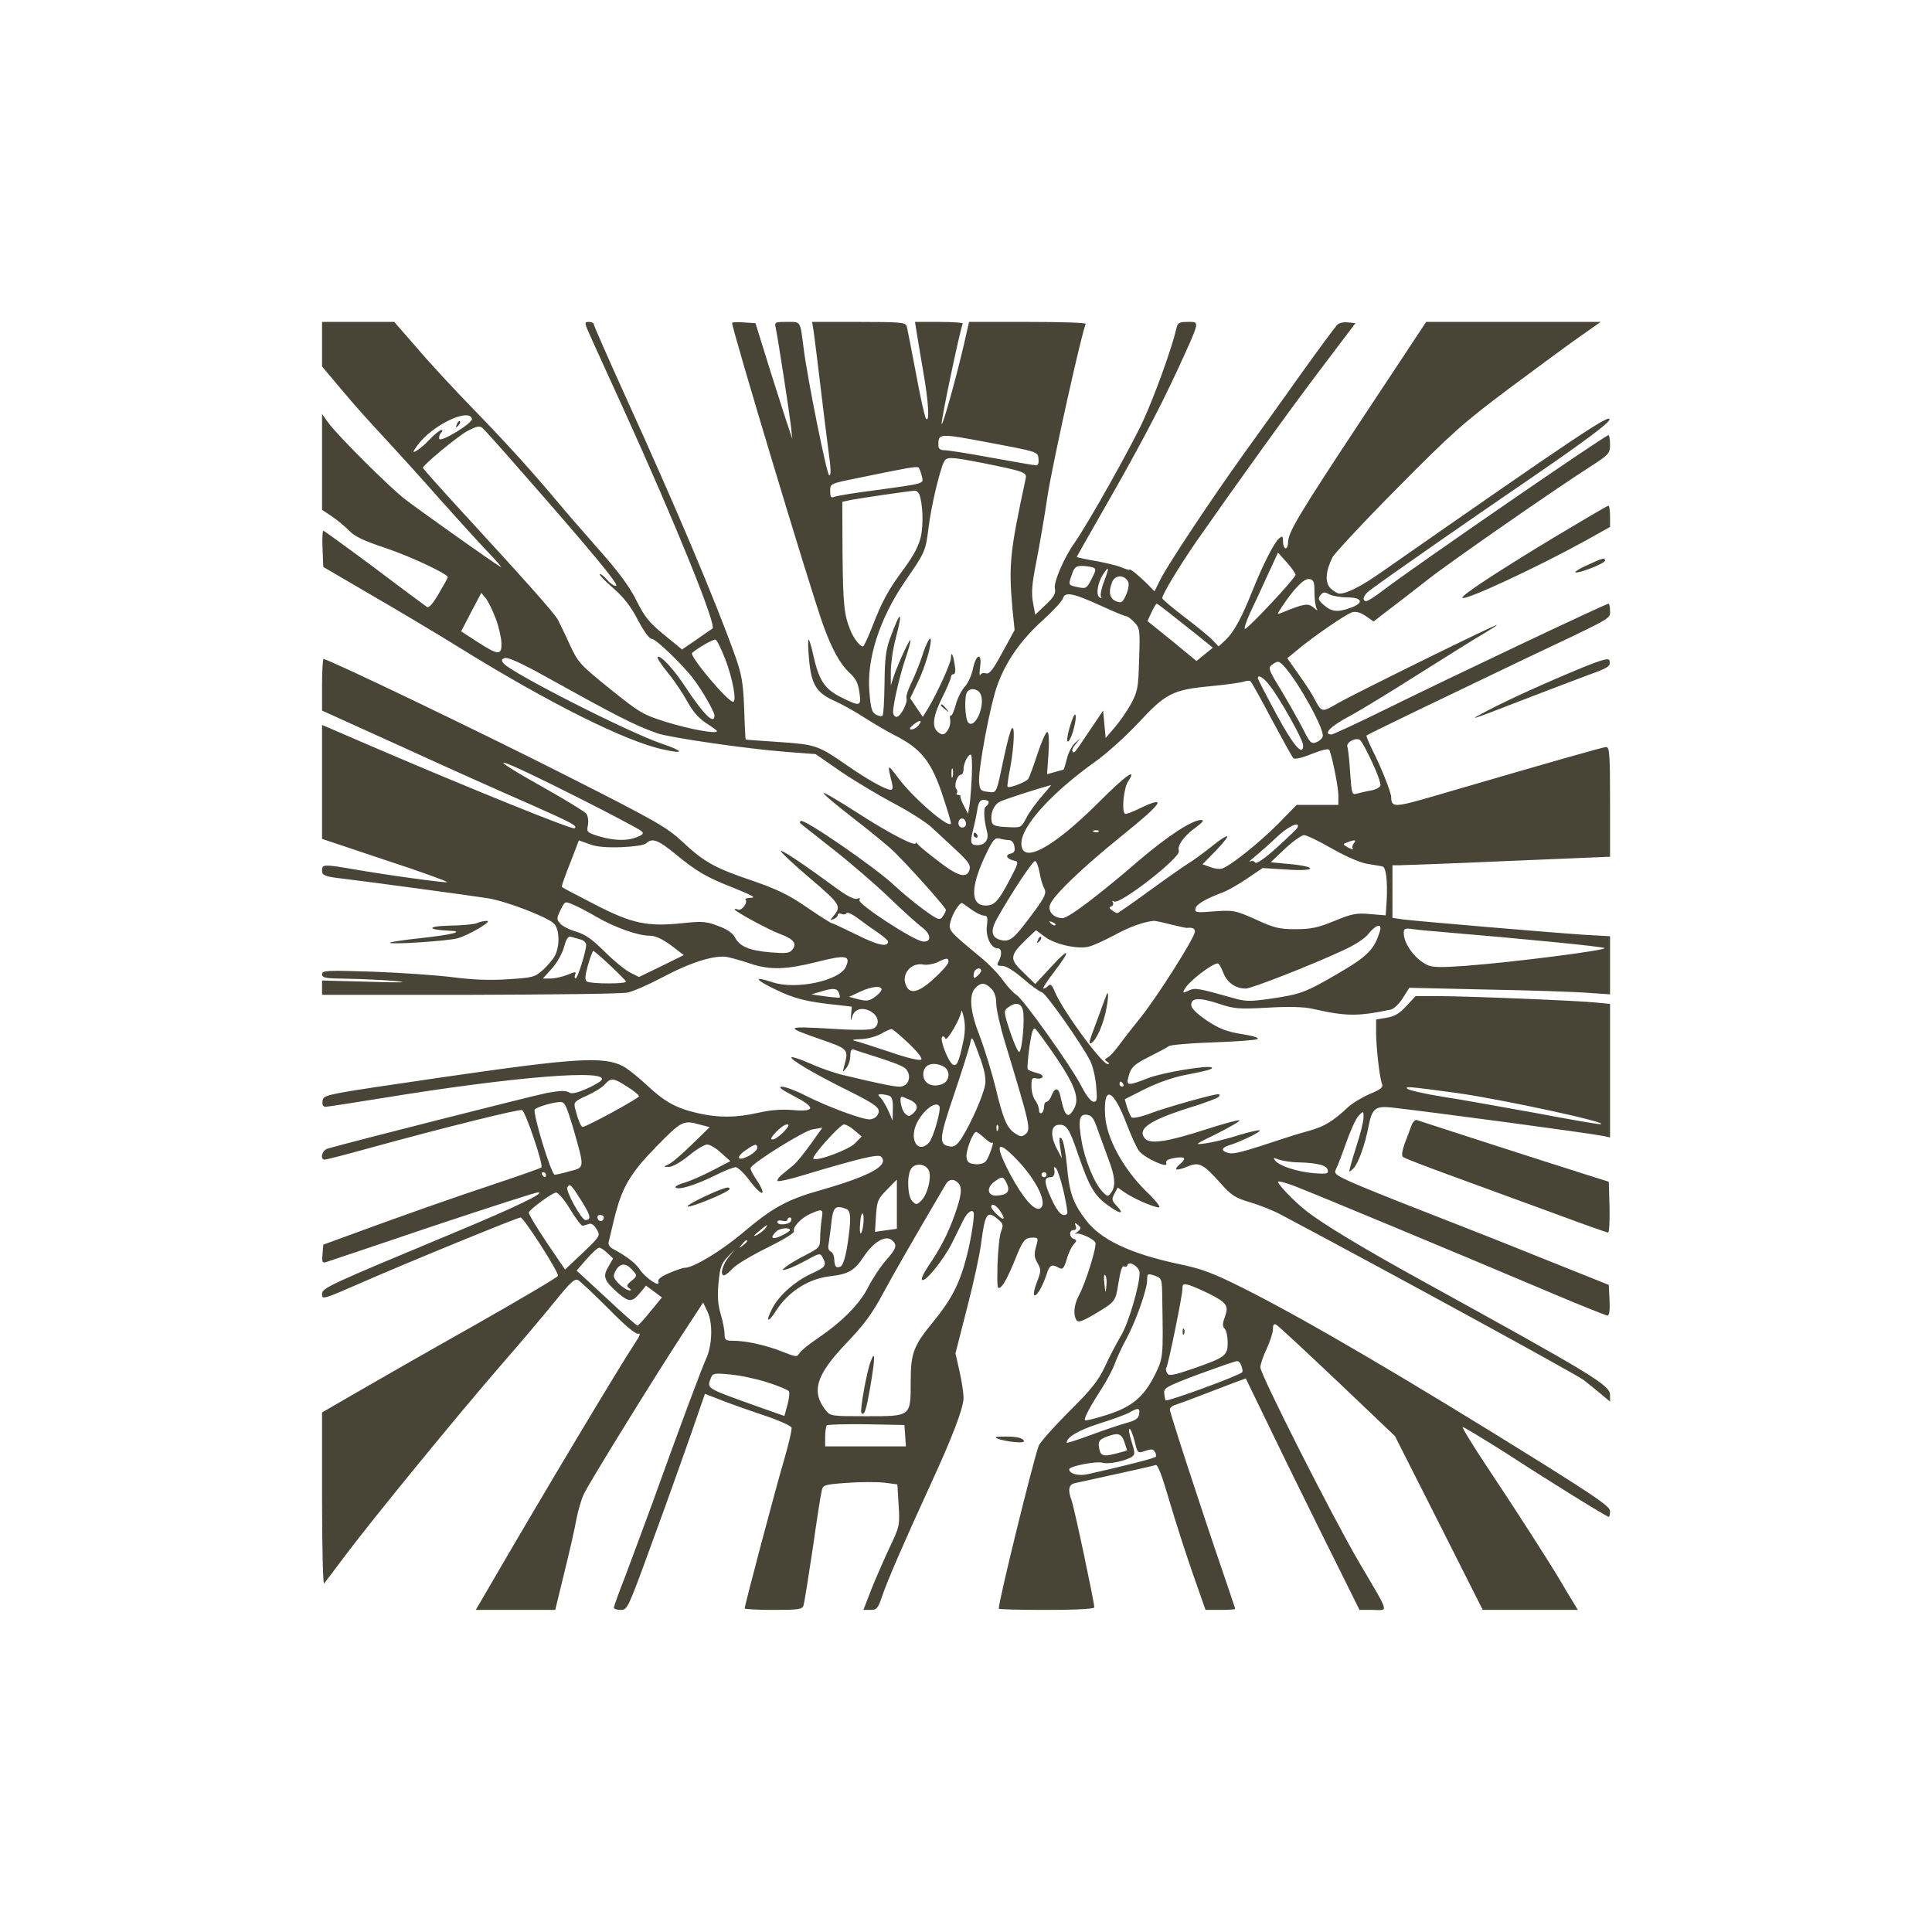 <?xml version="1.0" encoding="UTF-8" standalone="no"?>
<svg xmlns:inkscape="http://www.inkscape.org/namespaces/inkscape" xmlns:sodipodi="http://sodipodi.sourceforge.net/DTD/sodipodi-0.dtd" xmlns="http://www.w3.org/2000/svg" xmlns:svg="http://www.w3.org/2000/svg" version="1.0" width="767.999pt" height="767.999pt" viewBox="0 0 767.999 767.999" preserveAspectRatio="xMidYMid meet" id="svg16">
  <defs id="defs16"></defs>
  <g transform="matrix(0.1,0,0,-0.1,128.017,639.966)" fill="#484537" stroke="none" id="g16">
    <path d="m 0,5032 v -89 l 79,-94 c 43,-52 121,-139 173,-194 51,-55 147,-161 212,-235 66,-74 151,-168 190,-209 39,-40 64,-70 56,-65 -24,13 -320,223 -380,269 -62,48 -267,252 -305,304 l -25,35 v -191 -190 l 39,-26 c 21,-14 52,-40 68,-56 21,-23 58,-41 146,-70 101,-34 247,-103 247,-116 0,-2 -16,-31 -36,-65 -23,-40 -39,-58 -47,-53 -7,5 -101,74 -209,156 -109,81 -200,147 -203,147 -3,0 -5,-32 -3,-72 l 3,-72 195,-114 c 107,-62 263,-155 345,-206 353,-219 664,-375 813,-406 85,-19 80,-6 -9,24 -130,44 -595,280 -628,319 -9,12 -8,16 5,21 10,4 56,-16 123,-52 328,-182 388,-213 483,-247 46,-17 356,-62 511,-74 l 119,-9 101,-70 c 56,-38 152,-95 212,-127 61,-32 128,-75 150,-96 22,-20 66,-61 97,-90 47,-44 57,-58 52,-76 -10,-37 -46,-28 -125,34 -41,31 -77,61 -81,67 -4,6 -8,8 -8,4 0,-16 -112,43 -234,122 -70,45 -129,80 -132,77 -3,-3 52,-49 122,-103 71,-55 144,-115 163,-135 72,-72 201,-218 201,-226 0,-5 -6,-17 -13,-27 -12,-16 -18,-14 -77,29 -36,26 -87,69 -115,95 -75,71 -361,268 -372,256 -4,-3 -4,-8 -2,-9 2,-2 60,-48 129,-102 69,-54 170,-141 225,-194 55,-53 113,-105 128,-116 38,-27 42,-61 6,-58 -35,2 -262,150 -253,165 5,7 2,9 -9,5 -10,-4 -38,10 -74,36 -134,98 -224,159 -229,154 -3,-3 48,-51 114,-107 124,-106 128,-112 94,-153 -14,-16 -14,-17 1,-11 9,3 17,11 17,16 0,6 7,8 15,5 8,-4 17,-2 20,3 3,5 25,-5 48,-23 24,-18 59,-43 80,-57 20,-14 37,-29 37,-33 0,-24 -41,-15 -125,27 -51,25 -95,46 -99,46 -3,0 -48,28 -99,63 -72,50 -119,72 -217,106 -151,51 -191,74 -278,155 -61,57 -104,82 -462,263 -337,171 -945,463 -964,463 -3,0 -6,-46 -6,-102 v -103 l 318,-144 c 174,-80 398,-180 497,-223 183,-81 203,-92 188,-101 -9,-6 -421,161 -780,315 L 0,3518 v -227 -226 l 251,-84 c 138,-45 248,-85 246,-88 -5,-4 -239,28 -382,53 -106,18 -115,18 -115,-6 0,-21 11,-25 90,-34 91,-11 507,-67 569,-77 74,-12 236,-74 263,-101 22,-22 24,-87 4,-127 -8,-15 -30,-41 -49,-58 -32,-28 -41,-30 -138,-36 -71,-5 -141,-2 -219,8 -63,8 -206,18 -317,22 -185,6 -203,5 -203,-10 0,-15 14,-17 103,-18 56,-1 140,-5 187,-9 60,-6 29,-7 -102,-3 l -188,5 v -29 -28 h 588 c 323,1 605,4 626,9 22,4 85,32 140,61 112,60 209,90 259,80 18,-4 58,-15 90,-26 77,-26 142,-24 265,7 114,29 135,26 114,-20 -25,-55 -199,-92 -291,-61 -78,26 -72,11 12,-29 74,-36 125,-49 243,-61 l 60,-7 -3,-31 c -2,-28 -2,-29 5,-7 10,31 44,38 78,16 28,-19 31,-51 6,-65 -12,-6 -71,-7 -163,-1 -191,11 -193,9 -44,-43 108,-37 109,-39 90,-107 -6,-24 -6,-24 9,-6 9,11 16,33 16,49 0,19 4,28 13,25 6,-3 44,-15 82,-27 111,-36 126,-43 135,-65 11,-29 -6,-56 -35,-56 -23,0 -94,15 -223,46 -34,8 -92,28 -129,45 -36,16 -71,28 -76,26 -14,-4 84,-63 213,-127 127,-63 143,-76 129,-101 -5,-11 -20,-19 -33,-19 -31,0 -166,50 -253,94 -39,20 -82,36 -95,36 -16,-1 -3,-11 45,-36 90,-46 90,-65 -1,-57 -46,4 -91,0 -139,-11 -89,-20 -159,-20 -241,-1 -86,20 -131,45 -204,114 -35,32 -76,65 -93,73 -77,39 -188,32 -705,-43 C -3,2047 6,2049 2,2022 c -2,-14 2,-22 12,-22 8,0 110,16 228,35 520,85 906,116 868,70 -6,-7 -34,-23 -62,-35 -38,-16 -56,-20 -68,-12 -12,7 -38,6 -86,-3 -56,-11 -789,-197 -871,-221 -23,-6 -33,-44 -12,-44 6,0 84,20 174,45 309,85 597,156 610,152 14,-6 86,-219 77,-228 -4,-4 -97,-36 -207,-73 C 555,1650 362,1582 235,1536 L 5,1452 2,1415 c -3,-33 -1,-37 15,-32 10,3 200,67 422,142 222,74 411,135 420,135 31,-1 -93,-60 -323,-156 C 20,1289 0,1280 0,1255 c 0,-22 6,-20 148,42 184,81 629,263 641,263 13,0 153,-219 149,-232 -2,-6 -148,-92 -324,-192 C 438,1037 228,917 147,870 L 0,785 V 440 C 0,251 4,100 8,105 c 5,6 44,57 87,115 115,152 430,537 605,740 84,96 186,217 227,268 61,75 77,90 91,83 9,-5 64,-57 121,-114 70,-71 109,-103 119,-99 10,3 4,-11 -15,-39 C 1190,980 871,448 659,82 L 611,0 h 158 158 l 36,148 c 20,81 42,176 48,212 7,36 20,82 31,103 25,51 291,481 392,635 l 81,124 18,-38 c 21,-46 18,-132 -6,-185 -17,-36 -109,-283 -213,-572 -36,-98 -85,-230 -109,-294 -25,-63 -45,-119 -45,-124 0,-5 12,-9 28,-9 26,0 29,7 124,268 54,147 123,340 154,429 l 56,162 67,-26 c 36,-14 112,-41 169,-60 57,-19 106,-41 108,-48 3,-6 -11,-66 -30,-131 C 1803,483 1680,18 1680,6 c 0,-3 51,-6 114,-6 100,0 115,2 120,18 3,9 19,109 36,222 16,113 32,217 36,232 5,25 8,26 99,33 52,4 119,4 149,1 l 53,-7 5,-82 c 5,-80 4,-85 -35,-167 -22,-47 -55,-122 -73,-167 L 2152,0 h 28 c 25,0 30,6 46,53 19,58 88,217 189,437 91,197 135,313 135,353 0,19 -7,67 -16,106 l -16,71 46,180 c 26,100 51,215 56,258 16,121 24,132 69,93 19,-16 20,-22 10,-47 -6,-16 -12,-75 -14,-132 -2,-97 -1,-101 16,-86 10,9 32,52 50,97 35,88 42,97 76,97 20,0 21,-3 11,-37 -8,-29 -7,-42 6,-64 15,-26 15,-31 -3,-78 -20,-52 -12,-69 13,-28 7,12 19,39 26,60 12,39 20,43 49,27 15,-8 20,-3 31,33 6,23 19,50 27,59 14,15 14,18 1,23 -19,7 -19,35 0,35 9,0 12,6 8,16 -5,14 -4,15 9,4 14,-11 13,-14 -2,-27 -10,-8 -13,-12 -6,-8 13,6 67,-18 77,-34 8,-12 -39,-163 -65,-210 -20,-38 -24,-77 -10,-99 7,-11 24,-5 79,28 74,44 77,48 87,115 10,60 16,76 25,70 5,-3 10,0 12,6 6,19 48,-8 48,-31 0,-50 -44,-200 -74,-250 -18,-30 -47,-86 -64,-123 -26,-55 -52,-89 -142,-178 C 2909,728 2855,667 2849,653 2827,594 2690,37 2690,5 c 0,-3 86,-5 190,-5 115,0 190,4 190,10 0,19 -81,403 -91,427 -15,40 -11,62 14,67 115,25 311,68 321,72 8,3 26,-45 53,-138 23,-79 65,-209 93,-290 L 3512,0 h 59 c 32,0 59,2 59,4 0,2 -23,70 -51,152 -82,239 -209,628 -209,641 0,6 10,15 22,18 13,4 64,23 113,42 50,19 107,41 128,49 l 39,14 164,-338 c 91,-185 193,-392 227,-459 L 4124,0 h 53 c 63,0 70,-23 -55,190 -105,179 -392,746 -392,774 0,12 11,45 25,74 14,30 25,65 25,78 0,19 4,23 14,17 8,-4 117,-106 243,-225 L 4265,691 4440,345 4614,0 h 189 189 l -20,33 c -11,17 -33,55 -49,82 -42,71 -172,274 -292,454 -56,84 -100,156 -97,158 2,2 80,-45 173,-104 180,-117 400,-253 408,-253 3,0 5,10 5,23 -1,18 -50,52 -273,192 -539,336 -943,573 -1187,695 -120,60 -163,76 -255,95 -191,41 -309,96 -368,174 -52,68 -67,111 -76,218 -5,52 -14,99 -21,106 -10,10 -11,3 -6,-33 l 7,-45 -21,40 c -25,49 -23,89 5,93 34,4 45,-12 81,-119 43,-125 64,-162 117,-200 49,-36 69,-38 37,-4 -21,22 -22,28 -10,50 l 13,24 27,-19 c 34,-24 116,-60 137,-60 9,0 -15,30 -54,67 -89,89 -154,207 -160,297 -8,125 32,109 86,-34 18,-47 40,-95 49,-106 22,-28 117,-71 108,-49 -4,10 5,16 30,21 45,8 53,0 23,-25 -28,-24 -12,-27 35,-7 42,17 60,8 126,-66 45,-51 60,-60 120,-78 38,-11 93,-33 122,-49 402,-213 1180,-638 1203,-657 17,-13 47,-38 68,-55 l 37,-31 v 26 c 0,39 -60,76 -750,456 -234,129 -395,226 -460,278 -47,37 -109,102 -110,114 0,4 28,-3 63,-16 66,-25 636,-262 1009,-420 125,-53 232,-96 238,-96 7,0 10,21 8,61 l -3,61 -260,104 c -143,58 -359,143 -480,190 -121,47 -250,99 -287,116 -59,27 -66,33 -58,49 6,10 24,58 41,106 17,48 39,97 50,108 19,19 19,19 19,-8 0,-15 -13,-68 -30,-119 -16,-51 -28,-93 -26,-95 1,-2 9,5 18,14 19,23 44,93 58,165 14,72 27,82 93,75 175,-20 779,-101 840,-113 l 27,-6 v 265 266 l -52,5 c -71,8 -522,26 -633,26 h -88 l -37,-40 c -27,-29 -47,-41 -78,-46 l -42,-7 v -56 c 1,-62 14,-177 24,-202 5,-11 -7,-21 -49,-38 -30,-13 -70,-37 -87,-53 -60,-56 -93,-76 -153,-93 -33,-9 -73,-21 -90,-27 -175,-58 -209,-67 -231,-62 -30,8 -31,20 -1,30 46,14 130,54 124,60 -3,3 -40,-6 -84,-19 -43,-14 -100,-28 -128,-32 -50,-7 -50,-7 44,39 51,26 91,49 88,52 -3,3 -63,-13 -134,-36 -151,-49 -222,-60 -242,-36 -32,38 18,72 176,122 62,19 115,39 118,44 4,6 3,10 -2,10 -22,0 -206,-52 -267,-75 -39,-15 -73,-22 -78,-17 -4,4 -12,23 -18,40 l -9,32 81,41 c 48,24 111,46 157,55 88,17 114,24 108,30 -11,11 -198,-20 -253,-42 -79,-31 -88,-31 -79,3 10,40 21,51 89,85 34,17 66,34 72,39 6,5 85,12 175,15 90,3 170,9 177,13 9,5 -17,13 -62,20 -61,10 -89,21 -139,54 -41,28 -62,49 -62,62 0,29 34,30 112,4 60,-20 78,-21 192,-15 83,5 144,3 176,-4 135,-31 182,-31 312,-4 13,2 35,23 49,46 l 26,41 310,-7 c 171,-3 350,-9 399,-13 l 89,-6 v 115 116 l -107,6 c -134,9 -664,54 -718,61 l -40,6 v 104 105 h 25 c 14,0 208,7 433,17 l 407,17 v 218 c 0,186 -2,218 -15,218 -13,0 -205,-55 -685,-195 -158,-46 -169,-46 -170,-4 0,19 -42,124 -77,192 -13,27 -23,51 -21,53 5,5 371,181 618,299 368,174 350,164 350,196 0,16 -3,29 -6,29 -10,0 -633,-295 -874,-414 -118,-58 -221,-106 -227,-106 -36,0 -4,33 70,72 45,24 174,103 287,175 113,71 226,142 253,157 26,16 47,29 47,31 0,6 -560,-270 -629,-309 -69,-40 -66,-40 -98,19 -8,17 -36,59 -61,94 l -45,64 34,28 c 67,57 203,150 225,155 15,4 34,-2 54,-16 l 30,-21 62,48 c 35,26 104,80 154,119 93,73 507,360 646,449 74,48 78,52 78,88 0,20 -3,37 -6,37 -13,0 -770,-521 -896,-617 -31,-24 -61,-43 -67,-43 -19,0 -11,25 14,43 107,78 390,275 645,449 210,144 306,216 308,230 4,25 -144,-75 -910,-609 -77,-54 -134,-83 -163,-83 -8,0 -24,9 -36,21 -23,23 -20,68 8,124 9,16 124,140 257,274 220,222 260,258 451,401 116,86 243,180 284,208 l 74,52 h -347 -347 l -256,-387 c -257,-389 -292,-449 -293,-490 0,-13 -4,-23 -10,-23 -5,0 -10,12 -10,26 0,23 -2,25 -16,13 -19,-16 -64,-104 -104,-204 -44,-110 -74,-166 -107,-198 l -29,-27 -24,25 c -13,14 -63,55 -112,92 -48,37 -88,70 -88,75 0,15 66,124 134,223 164,235 364,513 494,685 l 140,185 -30,3 c -17,2 -36,-2 -43,-10 -7,-7 -73,-96 -146,-198 -72,-102 -176,-246 -229,-320 -128,-179 -294,-429 -326,-491 l -25,-50 -27,28 c -32,32 -72,65 -72,58 0,-2 -15,2 -32,9 -18,8 -66,19 -105,26 -40,7 -73,14 -73,16 0,1 44,78 97,171 143,249 229,411 304,573 91,199 89,190 41,190 -35,0 -41,-3 -46,-27 -20,-83 -85,-263 -132,-366 -47,-102 -220,-411 -274,-487 -41,-58 -82,-154 -77,-179 4,-21 -3,-34 -36,-65 l -42,-40 -9,49 c -7,38 -4,74 13,160 12,60 33,182 46,270 22,136 137,654 151,677 3,5 -100,8 -230,8 h -234 l -21,-92 c -31,-133 -83,-319 -88,-314 -5,4 75,385 84,399 2,4 -39,7 -93,7 h -97 l 6,-37 c 3,-21 15,-91 26,-156 22,-125 27,-208 12,-192 -5,6 -23,87 -40,180 -18,94 -34,178 -37,188 -5,15 -23,17 -191,17 h -185 l 6,-37 c 3,-21 15,-114 26,-208 11,-93 26,-214 33,-267 10,-70 11,-98 3,-98 -9,0 -87,386 -102,508 -14,108 -10,102 -65,102 -50,0 -51,0 -45,-27 10,-48 54,-336 60,-388 l 5,-50 -13,40 c -8,22 -41,126 -74,230 l -59,190 -47,3 c -25,2 -46,1 -46,-2 0,-26 310,-1056 362,-1201 34,-94 67,-155 104,-189 26,-24 35,-42 40,-78 8,-58 4,-58 -75,-19 -65,33 -87,68 -110,174 -7,32 -15,56 -17,54 -3,-3 -2,-39 2,-80 9,-98 29,-131 98,-162 29,-13 84,-43 122,-68 38,-24 92,-56 120,-70 107,-54 148,-106 194,-249 17,-51 30,-96 30,-100 0,-30 -147,96 -208,177 -46,61 -46,61 -26,-20 4,-16 2,-25 -5,-25 -20,0 -93,41 -171,95 -118,82 -127,85 -273,95 -73,5 -133,9 -133,10 -1,0 -4,55 -6,123 -4,103 -10,135 -35,207 -79,221 -234,588 -432,1023 -72,159 -131,293 -131,298 0,5 -9,9 -20,9 -18,0 -18,-3 9,-62 16,-35 74,-164 131,-288 205,-451 370,-858 352,-869 -5,-3 -34,-23 -65,-45 l -56,-38 -71,58 c -60,49 -78,72 -110,136 -27,55 -71,114 -147,200 -60,68 -133,152 -163,188 -107,128 -206,237 -340,375 -75,77 -176,186 -224,243 l -89,102 H 143 0 Z m 596,-297 c 5,-16 -124,-95 -130,-80 -2,7 1,18 7,24 7,7 7,11 1,11 -6,0 -26,-16 -45,-36 -18,-20 -43,-40 -53,-46 -17,-9 -17,-7 3,21 57,79 204,151 217,106 z m 188,-200 c 284,-323 397,-460 385,-464 -7,-2 -23,9 -36,24 -13,15 -26,25 -29,22 -3,-2 21,-27 53,-55 41,-35 70,-72 98,-126 25,-47 46,-76 56,-76 16,0 126,-106 166,-160 35,-46 83,-130 83,-145 0,-38 -43,4 -113,110 -47,73 -103,133 -113,123 -3,-4 15,-31 40,-62 25,-30 60,-82 78,-115 22,-40 46,-67 75,-86 24,-15 43,-29 43,-32 0,-12 -110,8 -203,37 -92,29 -105,37 -222,131 -120,97 -127,104 -161,178 -19,42 -41,86 -47,98 -14,26 -142,169 -371,418 -91,99 -165,182 -165,185 2,13 139,126 178,147 35,18 47,21 59,11 8,-7 74,-80 146,-163 z m 2064,42 c 2,-17 -1,-27 -10,-27 -7,0 -87,14 -176,30 -90,17 -175,30 -188,30 -17,0 -24,6 -24,19 0,49 0,49 203,11 191,-36 192,-36 195,-63 z m -226,-17 c 169,-34 181,-38 175,-63 -62,-288 -68,-342 -53,-512 l 9,-90 -48,-88 c -38,-70 -52,-88 -66,-84 -10,3 -20,0 -23,-7 -3,-6 -3,9 0,33 8,60 -17,51 -29,-10 -5,-24 -19,-55 -32,-69 -13,-14 -29,-46 -36,-72 -7,-26 -16,-45 -19,-43 -4,3 -5,-6 -3,-18 2,-12 -3,-31 -11,-42 -12,-16 -18,-18 -33,-9 -30,19 -27,61 11,138 20,40 36,78 36,84 0,7 5,12 11,12 6,0 8,14 4,37 -6,41 -15,57 -15,27 0,-20 -57,-145 -92,-202 l -20,-32 -25,37 -25,37 31,65 c 27,57 50,133 51,165 0,23 -19,-12 -35,-64 -10,-30 -29,-77 -42,-104 -13,-26 -22,-54 -20,-60 7,-18 -23,-76 -39,-76 -8,0 -14,9 -14,19 0,32 28,152 50,215 11,33 20,64 19,70 0,14 -47,-87 -65,-139 l -13,-40 v 55 c 0,30 8,89 19,130 31,117 20,118 -22,2 -17,-45 -21,-83 -22,-179 -1,-67 -4,-125 -8,-128 -3,-4 -15,-2 -26,4 -16,8 -21,25 -26,89 -12,130 40,291 139,437 84,122 84,123 96,217 10,83 44,227 61,261 11,22 24,21 150,-3 z m -238,-52 c 7,-32 20,-29 -184,-57 -80,-10 -153,-22 -162,-26 -15,-6 -18,-2 -18,23 0,29 0,29 103,50 208,43 242,49 248,43 4,-3 9,-18 13,-33 z m -10,-73 c 14,-37 17,-116 7,-166 -9,-39 -27,-74 -67,-129 -62,-83 -88,-130 -129,-237 -16,-40 -31,-73 -35,-73 -12,0 -38,34 -50,65 -25,61 -29,105 -31,305 l -1,205 38,8 c 33,6 213,33 250,36 7,1 14,-6 18,-14 z m 1496,-320 c 0,-13 -189,-215 -201,-215 -5,0 4,28 20,63 16,34 48,102 70,151 l 41,89 35,-39 c 19,-21 34,-43 35,-49 z m -806,29 c 14,-5 13,-11 -5,-46 -19,-37 -22,-39 -52,-33 -42,9 -41,8 -27,49 10,30 16,36 40,36 16,0 35,-3 44,-6 z m 45,-55 c -11,-27 -16,-55 -13,-61 5,-7 2,-8 -5,-3 -16,9 -8,58 14,92 24,36 25,28 4,-28 z m 94,1 c 6,-11 4,-28 -6,-53 -14,-32 -19,-36 -39,-28 -27,10 -33,36 -18,75 11,30 45,33 63,6 z m 742,-45 c 0,-27 4,-57 9,-65 6,-9 1,-8 -12,4 -22,19 -37,17 -127,-20 -20,-8 -20,-8 -1,21 47,72 89,116 110,113 18,-3 21,-10 21,-53 z m 130,-20 c 60,0 68,-22 15,-41 -52,-19 -76,-17 -107,10 -23,20 -25,26 -14,40 11,13 17,13 35,3 11,-6 44,-12 71,-12 z M 690,3942 c 12,-31 22,-75 23,-97 2,-52 -12,-51 -97,4 l -63,41 40,77 40,76 18,-22 c 10,-12 27,-48 39,-79 z m 2410,48 c 48,-22 91,-40 97,-40 5,0 20,-11 32,-24 22,-23 23,-31 19,-148 -3,-113 -6,-127 -32,-176 -16,-29 -45,-71 -65,-94 l -36,-42 -5,54 -5,55 -54,-80 c -65,-97 -60,-90 -68,-82 -3,4 2,17 13,29 l 19,23 -21,-18 c -12,-10 -27,-38 -33,-63 -6,-24 -12,-44 -14,-44 -1,0 -16,-4 -33,-9 l -32,-9 6,84 c 3,52 1,84 -5,84 -6,0 -23,-39 -39,-87 -16,-49 -32,-93 -37,-100 -9,-12 -75,-38 -82,-31 -2,2 3,37 11,78 15,83 19,169 6,154 -5,-5 -19,-56 -31,-114 -32,-150 -28,-142 -64,-138 -28,3 -32,7 -35,36 -5,49 45,317 74,392 35,94 92,175 178,253 41,37 78,77 81,88 9,28 41,21 155,-31 z m 263,-23 c 23,-18 73,-58 110,-87 l 68,-55 -32,-26 -33,-27 -97,80 -98,79 16,34 c 9,19 18,35 21,35 2,0 22,-15 45,-33 z M 1603,3779 c 30,-78 46,-169 31,-169 -22,0 -175,183 -163,194 21,19 85,56 93,53 6,-2 23,-37 39,-78 z m 2224,-31 c 56,-63 157,-246 151,-275 -2,-9 -13,-19 -26,-24 -20,-8 -25,-2 -53,54 -18,34 -56,102 -86,152 -51,83 -53,90 -37,102 24,17 27,17 51,-9 z m -61,-72 c 40,-50 134,-217 134,-239 0,-46 -38,-3 -106,123 -40,74 -73,138 -74,143 -1,17 21,5 46,-27 z m 9,-136 c 43,-80 81,-149 86,-154 5,-6 35,1 74,17 46,18 67,22 70,14 13,-37 35,-147 35,-179 v -38 h -83 -83 l -74,-76 c -73,-73 -187,-165 -222,-177 -9,-3 -30,-1 -47,6 l -31,11 52,53 c 28,29 49,55 46,58 -3,3 -30,-14 -59,-38 -30,-24 -74,-57 -99,-72 -25,-16 -96,-66 -159,-112 -62,-45 -116,-83 -120,-83 -3,0 -13,5 -21,11 -11,8 -12,12 -2,16 6,2 9,10 6,15 -4,7 -2,8 5,4 22,-14 266,176 257,201 -8,20 21,61 68,94 28,21 34,29 20,29 -35,0 -133,-64 -242,-157 -166,-143 -285,-233 -308,-233 -34,0 -58,24 -51,51 9,34 128,149 286,276 164,132 185,164 69,108 -28,-14 -54,-23 -57,-20 -13,13 -4,102 13,128 39,59 -10,24 -117,-83 -182,-182 -307,-249 -307,-163 0,69 120,201 295,326 44,31 120,100 170,153 109,118 137,132 288,146 61,6 120,14 131,18 12,4 24,5 27,1 4,-3 42,-71 84,-151 z m -1156,98 c 17,-47 -24,-137 -50,-111 -13,13 -17,103 -5,121 12,20 46,14 55,-10 z m -249,-123 c -7,-8 -19,-15 -27,-15 -10,0 -8,6 8,19 27,22 38,19 19,-4 z m 1804,-145 c 21,-44 36,-86 33,-94 -3,-7 -20,-16 -39,-19 -18,-3 -42,-9 -54,-12 -20,-6 -21,-2 -27,82 -3,48 -8,95 -11,103 -7,18 33,40 50,28 6,-4 28,-44 48,-88 z m -1591,-52 c -2,-46 -6,-99 -9,-118 l -6,-35 -16,30 c -9,17 -15,33 -14,38 1,4 -3,7 -10,7 -6,0 -8,3 -5,7 4,3 3,11 -2,17 -10,13 4,56 19,56 5,0 10,9 10,21 0,24 17,59 29,59 4,0 6,-37 4,-82 z m -1563,-90 c 129,-65 240,-124 248,-131 12,-10 10,-14 -14,-24 -40,-17 -91,-16 -152,2 -49,15 -51,17 -45,45 3,18 0,36 -7,46 -8,8 -77,51 -155,95 -277,155 -215,139 125,-33 z m 1487,85 c -3,-10 -5,-4 -5,12 0,17 2,24 5,18 2,-7 2,-21 0,-30 z m 353,-80 c -23,-27 -51,-65 -61,-86 -20,-38 -20,-38 -77,-35 -46,2 -57,7 -60,21 -6,32 7,66 31,79 16,9 143,50 205,67 2,1 -15,-20 -38,-46 z m -210,-22 c 0,-6 -5,-13 -11,-17 -10,-6 -9,-50 5,-103 7,-30 -9,-51 -40,-51 -27,0 -29,12 -14,69 5,20 12,53 15,74 5,28 11,37 25,37 11,0 20,-4 20,-9 z m -90,-87 c 0,-8 -7,-14 -15,-14 -15,0 -21,21 -9,33 10,9 24,-2 24,-19 z m 1318,-13 c -1,-5 -39,-41 -82,-80 -50,-45 -82,-67 -87,-60 -4,7 -13,8 -20,4 -8,-4 2,6 21,21 19,16 58,50 85,76 44,42 93,65 83,39 z m -791,-17 c -3,-3 -12,-4 -19,-1 -8,3 -5,6 6,6 11,1 17,-2 13,-5 z m 930,-69 c 61,-34 113,-56 142,-60 25,-4 51,-8 57,-10 14,-4 20,-59 16,-137 l -4,-57 -61,5 c -54,5 -72,2 -142,-27 -66,-27 -93,-33 -155,-33 -65,0 -86,5 -159,39 -81,36 -87,37 -163,32 -72,-6 -79,-5 -76,11 3,17 41,39 108,64 19,7 63,32 97,55 l 62,42 97,-6 c 117,-8 125,11 10,22 l -75,7 57,54 c 31,29 65,53 75,54 11,0 62,-25 114,-55 z m -1286,35 c 10,0 19,-10 21,-24 4,-19 0,-26 -16,-30 -23,-6 -13,-22 17,-28 17,-3 15,-10 -18,-73 -47,-89 -62,-105 -97,-105 -62,0 -61,76 3,208 27,55 34,63 53,58 11,-3 28,-6 37,-6 z m -1541,-28 c 50,2 90,8 98,15 24,23 48,14 115,-41 89,-73 124,-93 236,-137 69,-28 88,-38 67,-38 -16,-1 -26,-4 -23,-7 11,-11 -14,-46 -29,-40 -8,3 -14,3 -14,1 0,-8 136,-82 183,-99 53,-20 66,-38 46,-62 -11,-14 -26,-15 -87,-10 -83,7 -122,23 -141,60 -9,17 -33,33 -67,45 -46,18 -63,19 -140,11 -141,-15 -202,-2 -351,75 -70,36 -129,67 -130,69 -2,1 13,44 33,94 l 35,91 42,-15 c 28,-11 69,-14 127,-12 z m 2911,15 c -6,-8 -7,-17 -3,-22 4,-4 -4,-2 -18,5 -23,13 -24,14 -5,21 30,12 39,10 26,-4 z M 2852,2932 c 4,-23 12,-51 18,-62 12,-23 6,-36 -77,-144 -46,-60 -63,-71 -95,-63 -37,10 -42,35 -16,83 54,97 144,234 153,231 5,-2 13,-22 17,-45 z M 1091,2755 c 72,-42 165,-75 211,-75 23,0 49,-12 85,-38 l 51,-39 -89,-44 -89,-43 -38,19 c -20,11 -65,48 -100,83 -47,47 -75,67 -111,78 -26,7 -55,22 -64,32 -15,17 -15,21 1,54 17,35 17,36 49,22 18,-7 60,-29 94,-49 z m 1489,30 c 19,-14 42,-25 51,-25 14,0 16,-7 12,-40 -6,-43 16,-90 42,-90 17,0 19,-23 5,-51 -9,-16 -7,-19 14,-19 15,0 46,-19 82,-50 31,-27 65,-52 76,-55 17,-6 154,-200 192,-273 9,-18 20,-62 23,-97 5,-56 4,-65 -10,-65 -10,0 -29,24 -48,61 -39,77 -233,350 -259,364 -10,6 -34,31 -52,56 -18,26 -60,69 -92,95 -128,106 -128,105 -116,146 9,30 33,68 44,68 1,0 17,-11 36,-25 z m 335,-63 c -3,-3 -11,0 -18,7 -9,10 -8,11 6,5 10,-3 15,-9 12,-12 z m 458,3 c 32,-8 61,-14 65,-14 19,3 32,-2 32,-14 0,-23 -146,-254 -216,-342 -38,-47 -79,-100 -92,-118 -13,-18 -30,-36 -39,-41 -13,-7 -13,-10 -2,-17 9,-5 10,-9 2,-9 -23,0 -178,211 -210,287 -11,27 -17,33 -26,24 -6,-6 -15,-11 -19,-11 -5,0 14,30 42,66 69,90 63,102 -12,20 l -63,-68 -47,46 c -56,53 -55,67 10,130 l 40,38 35,-26 c 38,-29 126,-50 172,-40 17,3 62,24 102,45 62,34 118,54 158,58 6,1 37,-6 68,-14 z m 832,-27 c -22,-73 -49,-100 -166,-168 -130,-76 -149,-83 -273,-101 -80,-11 -96,-11 -150,5 -136,38 -145,40 -171,28 -23,-11 -25,-10 -16,6 17,31 109,102 132,102 4,0 14,-17 22,-38 15,-39 49,-62 89,-62 23,0 255,91 383,150 49,22 91,49 105,68 30,37 55,43 45,10 z m 235,-2 c 368,-31 647,-59 658,-65 15,-8 -366,-57 -557,-71 -99,-7 -129,-6 -150,5 -48,24 -91,84 -91,125 0,19 4,21 38,16 20,-3 66,-7 102,-10 z m -3412,-31 c 12,-3 22,-13 22,-21 0,-25 -34,-134 -42,-134 -4,0 -5,7 -2,15 5,13 2,13 -30,0 -19,-8 -50,-15 -67,-15 h -31 l 36,40 c 20,22 41,60 48,85 9,33 16,44 28,41 8,-3 25,-7 38,-11 z m 116,-102 c 34,-32 63,-61 64,-65 5,-10 -139,-10 -155,0 -9,6 -8,21 4,65 9,31 19,57 21,57 3,0 33,-26 66,-57 z m 1346,13 c 0,-8 -25,-37 -56,-65 -64,-59 -99,-66 -114,-25 -17,44 24,90 72,79 13,-2 37,2 53,9 39,19 45,19 45,2 z m 130,-35 c 0,-5 -7,-14 -15,-21 -12,-10 -15,-10 -15,2 0,8 3,18 7,21 9,10 23,9 23,-2 z m 40,-71 c 13,-13 20,-33 20,-59 0,-21 15,-90 34,-152 101,-334 105,-349 82,-368 -13,-11 -20,-11 -42,4 -32,21 -47,57 -78,187 -14,56 -41,144 -60,195 -40,101 -46,166 -19,195 21,23 38,23 63,-2 z m -436,-5 c 0,-5 -12,-18 -26,-28 -22,-16 -32,-18 -65,-10 l -38,10 45,21 c 46,21 86,25 84,7 z m -170,-11 c 4,-9 5,-18 4,-20 -2,-1 -28,1 -58,5 l -55,8 35,10 c 50,16 67,15 74,-3 z m 732,-70 c 8,-31 -2,-154 -14,-166 -4,-4 -20,31 -36,78 -27,82 -27,86 -9,99 29,22 52,18 59,-11 z m -237,-124 c -18,-86 -27,-104 -44,-90 -19,16 -50,99 -40,108 4,4 10,1 13,-7 5,-14 61,82 63,108 1,9 5,-2 10,-24 6,-26 6,-58 -2,-95 z m 370,-65 c 76,-113 93,-163 70,-203 -24,-43 -37,-31 -54,51 -7,34 -22,35 -35,2 -5,-14 -14,-25 -20,-25 -5,0 -10,-9 -10,-19 0,-11 -4,-23 -10,-26 -5,-3 -10,2 -10,12 0,11 -7,28 -15,39 -8,10 -15,35 -15,56 0,31 3,35 19,31 10,-3 22,0 25,5 3,6 -7,13 -24,17 -16,4 -32,10 -35,15 -2,4 1,44 7,88 9,62 15,79 24,71 7,-6 44,-57 83,-114 z m -588,58 c 35,-33 56,-60 51,-65 -6,-6 -59,7 -128,31 -66,22 -128,42 -139,44 -11,3 0,5 25,6 25,0 61,10 80,20 19,11 39,20 43,20 5,1 35,-25 68,-56 z m 305,-164 c -6,-41 -55,-152 -92,-211 -18,-29 -31,-38 -46,-36 -48,7 -46,29 14,206 31,92 60,183 64,202 7,34 7,34 36,-45 21,-57 28,-90 24,-116 z m -165,71 c 28,-16 25,-58 -6,-70 -40,-15 -75,3 -75,39 0,39 38,53 81,31 z m -1258,-80 c 26,-16 47,-33 47,-38 0,-8 -209,-122 -224,-122 -7,0 -19,30 -30,73 -6,25 -3,29 46,51 29,13 62,33 72,45 25,27 33,27 89,-9 z m 1972,10 c 3,-5 1,-10 -4,-10 -6,0 -11,5 -11,10 0,6 2,10 4,10 3,0 8,-4 11,-10 z m 1325,-35 c 180,-25 623,-121 571,-124 -8,-1 -123,19 -255,44 -133,24 -299,54 -371,65 -71,11 -134,26 -140,31 -11,11 -5,11 195,-16 z m -2256,-11 c 12,-4 16,-19 15,-53 l -1,-46 -15,35 c -8,19 -22,43 -30,53 -15,15 -15,17 0,17 8,0 22,-3 31,-6 z m 80,-15 c 33,-15 39,-33 17,-54 -17,-15 -20,-15 -35,0 -14,15 -23,65 -11,65 2,0 15,-5 29,-11 z M 999,1913 c 45,-158 46,-154 -14,-169 -27,-8 -55,-14 -60,-14 -14,0 -90,250 -79,260 11,10 71,28 100,29 19,1 25,-13 53,-106 z m 1455,89 c 8,-13 -24,-125 -41,-144 -34,-38 -69,-9 -59,47 11,58 82,126 100,97 z m 629,-92 c 11,-30 30,-83 43,-118 27,-70 30,-109 10,-134 -12,-16 -14,-16 -34,5 -33,35 -70,126 -83,203 -14,82 -9,107 23,102 18,-2 27,-16 41,-58 z m -1580,19 38,-10 -73,-71 c -39,-38 -81,-74 -93,-78 -19,-8 -19,-9 3,-9 13,-1 47,18 79,44 30,25 63,45 74,45 11,0 36,-15 55,-33 l 37,-33 -69,-36 c -38,-20 -88,-42 -111,-49 -23,-6 -40,-15 -38,-19 8,-13 75,7 151,44 39,20 79,36 88,36 8,0 32,-22 53,-50 53,-71 76,-69 28,3 -14,20 -24,41 -21,45 15,24 211,146 245,152 l 40,7 -47,-66 c -26,-36 -56,-73 -67,-82 -11,-9 -31,-26 -45,-37 -14,-11 -22,-23 -19,-27 4,-3 51,7 105,24 213,64 295,84 306,73 34,-34 -40,-76 -239,-133 -135,-38 -193,-70 -313,-172 -86,-72 -194,-137 -228,-137 -7,0 -35,-9 -62,-21 -33,-14 -47,-25 -43,-35 9,-25 -52,16 -73,48 -17,26 -53,54 -109,84 -11,6 -18,17 -16,25 2,8 12,49 22,92 31,127 62,180 168,289 100,102 107,106 174,87 z m 332,-29 c -16,-16 -35,-30 -44,-30 -10,0 -6,9 14,30 16,17 35,30 44,30 10,0 6,-9 -14,-30 z m 282,6 28,-24 -25,-26 c -24,-26 -155,-75 -167,-62 -8,8 106,136 122,136 8,0 27,-11 42,-24 z m 570,2 c -3,-8 -6,-5 -6,6 -1,11 2,17 5,13 3,-3 4,-12 1,-19 z m -54,-32 c 14,-13 28,-22 31,-19 11,11 -13,-59 -25,-73 -7,-9 -25,-14 -43,-12 -24,2 -32,8 -34,27 -4,24 25,101 38,101 4,0 19,-11 33,-24 z m -903,-39 c 0,-17 -57,-50 -71,-42 -6,4 3,17 23,31 38,27 48,29 48,11 z m 1031,-46 c 83,-86 127,-182 91,-196 -22,-8 -67,45 -115,134 -65,123 -57,146 24,62 z m 1122,-12 c 75,-2 111,-12 115,-31 3,-14 -4,-16 -55,-12 -67,6 -136,28 -154,50 -10,13 -8,13 15,4 15,-5 51,-11 79,-11 z m -1472,-30 c 14,-26 -4,-100 -31,-124 -16,-15 -19,-15 -34,0 -18,19 -22,95 -6,126 14,26 56,25 71,-2 z m 537,-86 c 10,-46 17,-85 14,-88 -17,-16 -37,3 -63,60 -30,66 -30,85 -3,85 13,0 19,13 14,35 -1,7 2,7 8,0 6,-5 19,-47 30,-92 z m -2058,67 c 0,-5 -2,-10 -4,-10 -3,0 -8,5 -11,10 -3,6 -1,10 4,10 6,0 11,-4 11,-10 z m 1990,0 c 0,-5 -4,-10 -10,-10 -5,0 -10,5 -10,10 0,6 5,10 10,10 6,0 10,-4 10,-10 z m -158,-35 c 14,-31 3,-45 -38,-48 -38,-3 -45,29 -13,54 32,24 37,24 51,-6 z m -437,-83 v -97 l -44,-6 -43,-6 4,64 c 4,57 7,67 43,103 21,22 39,40 40,40 0,0 0,-44 0,-98 z m 243,86 c 18,-18 15,-49 -14,-130 -27,-75 -56,-131 -107,-206 -16,-24 -26,-46 -22,-50 12,-11 83,76 118,144 17,35 39,79 48,97 16,31 38,43 40,22 1,-27 -14,-118 -32,-183 -26,-97 -58,-159 -129,-246 -79,-96 -90,-125 -90,-238 0,-140 2,-138 -175,-138 -142,0 -144,0 -164,25 -57,74 -37,139 82,264 72,75 104,119 147,199 44,82 133,236 250,435 12,20 31,22 48,5 z m -1498,-70 c 38,-60 42,-78 17,-78 -16,0 -80,117 -72,130 10,16 14,13 55,-52 z m -44,-35 c 23,-38 45,-67 50,-66 5,1 16,4 24,7 10,4 21,-3 31,-20 16,-26 16,-27 -54,-94 l -71,-67 -74,109 c -40,60 -72,113 -70,118 5,14 93,78 108,79 8,1 34,-29 56,-66 z m 1708,-5 c 24,-34 19,-44 -9,-18 -14,13 -25,27 -25,32 0,16 19,8 34,-14 z m -610,6 c 19,-7 20,-42 4,-146 -8,-49 -18,-80 -27,-83 -18,-7 -23,-2 -25,29 0,14 -7,28 -14,31 -9,3 -12,15 -8,32 2,16 8,54 11,86 7,59 16,67 59,51 z m -98,-41 c -3,-21 -6,-55 -6,-75 0,-36 -3,-39 -57,-67 -32,-16 -67,-37 -78,-46 -20,-16 -19,-16 5,-10 14,4 48,20 77,36 51,28 53,28 63,10 17,-32 12,-38 -44,-64 -66,-30 -131,-88 -157,-140 -27,-52 -17,-59 15,-9 47,75 128,128 213,138 76,9 99,22 136,78 39,59 87,87 112,66 23,-19 19,-33 -24,-81 -21,-24 -52,-71 -69,-104 -33,-67 -104,-139 -200,-204 -34,-23 -68,-50 -74,-60 -10,-17 -14,-16 -69,6 -63,25 -143,43 -195,43 -30,0 -34,3 -34,28 0,15 -7,49 -15,77 -11,36 -14,70 -9,124 6,64 11,78 37,105 l 29,31 -26,-33 c -25,-32 -35,-72 -18,-72 5,0 20,12 35,28 14,15 76,52 137,82 61,30 109,59 106,65 -6,17 29,54 66,70 48,21 51,19 44,-22 z m 166,-17 c -6,-52 -18,-52 -13,0 1,24 6,42 10,40 4,-3 5,-21 3,-40 z m -1032,25 c 0,-17 -18,-21 -24,-6 -3,9 0,15 9,15 8,0 15,-4 15,-9 z m 744,-15 c -6,-15 -54,-19 -54,-4 0,6 9,8 20,5 11,-3 20,-1 20,4 0,5 4,9 10,9 5,0 7,-6 4,-14 z m -104,-32 c -8,-8 -23,-20 -34,-25 -13,-6 -10,0 9,15 34,29 43,33 25,10 z m 100,-4 c 0,-4 -16,-14 -35,-23 -36,-17 -46,-9 -20,17 14,14 55,18 55,6 z m -170,-44 c 0,-2 -8,-10 -17,-17 -16,-13 -17,-12 -4,4 13,16 21,21 21,13 z m -555,-48 22,-21 -19,-33 c -23,-39 -17,-55 37,-103 44,-38 57,-39 88,-2 l 25,30 31,-23 32,-24 -46,-56 c -25,-31 -48,-56 -51,-56 -3,0 -59,49 -124,110 l -118,109 40,46 c 22,25 44,45 50,45 6,0 20,-10 33,-22 z m 105,-74 c 13,-14 11,-19 -10,-36 -20,-16 -21,-21 -9,-29 7,-5 9,-9 3,-9 -19,0 -64,40 -64,57 0,9 7,25 16,34 18,20 39,14 64,-17 z m 1878,-55 c -3,-33 -4,-33 -8,8 -3,23 -2,39 3,34 5,-5 7,-24 5,-42 z m 222,-57 c 4,-225 4,-230 -29,-297 -44,-88 -91,-128 -192,-160 -45,-14 -84,-24 -86,-21 -6,6 19,53 67,127 21,33 44,77 51,97 7,20 27,64 45,97 38,70 84,198 84,237 0,25 2,26 29,17 30,-11 30,-11 31,-97 z m 186,25 c 71,-36 79,-48 63,-92 -10,-27 -10,-38 -1,-47 7,-7 12,-31 12,-55 0,-52 -9,-59 -138,-104 -76,-26 -95,-30 -102,-19 -5,8 -7,18 -4,22 8,12 64,287 64,313 0,21 3,23 28,16 15,-5 50,-20 78,-34 z m 129,-288 c 4,-11 5,-22 3,-24 -15,-15 -298,-118 -305,-112 -1,2 -4,14 -5,27 -3,22 7,28 137,77 77,28 145,52 152,52 6,1 15,-8 18,-20 z M 1769,905 c 44,-14 83,-30 87,-36 3,-6 1,-30 -6,-54 l -12,-44 -122,43 c -194,70 -187,65 -169,111 5,15 16,17 74,11 38,-3 104,-17 148,-31 z M 3248,778 c -2,-16 -14,-25 -48,-34 -25,-7 -89,-28 -142,-48 -54,-20 -98,-34 -98,-31 0,22 49,50 130,76 52,16 106,36 120,44 35,20 42,18 38,-7 z m -930,-85 3,-43 h -160 -161 v 38 c 0,21 3,42 7,46 4,3 75,5 157,4 l 151,-3 z m 912,-22 c 12,-49 12,-49 42,-39 23,8 32,8 38,-3 5,-7 7,-16 4,-20 -3,-6 -122,-36 -268,-69 -38,-9 -76,1 -76,19 0,12 105,33 133,26 25,-7 90,7 117,24 12,9 12,16 -2,60 -9,28 -13,51 -8,51 4,0 13,-22 20,-49 z m -41,-2 c 6,-18 11,-33 11,-34 0,-2 -21,-8 -46,-14 -51,-13 -61,-9 -66,29 -2,20 3,27 27,37 49,19 62,15 74,-18 z" id="path1"></path>
    <path d="m 536,4713 c -6,-14 -5,-15 5,-6 7,7 10,15 7,18 -3,3 -9,-2 -12,-12 z" id="path2"></path>
    <path d="m 2460,3596 c 0,-2 8,-10 18,-17 15,-13 16,-12 3,4 -13,16 -21,21 -21,13 z" id="path3"></path>
    <path d="m 2982,3539 c -5,-13 -13,-39 -17,-58 -11,-52 11,-29 24,25 13,50 7,72 -7,33 z" id="path4"></path>
    <path d="m 2590,3080 c 0,-5 5,-10 11,-10 5,0 7,5 4,10 -3,6 -8,10 -11,10 -2,0 -4,-4 -4,-10 z" id="path5"></path>
    <path d="m 2846,2663 c -6,-14 -5,-15 5,-6 7,7 10,15 7,18 -3,3 -9,-2 -12,-12 z" id="path6"></path>
    <path d="m 3116,2439 c -3,-8 -17,-45 -31,-84 -38,-101 -40,-109 -26,-101 20,12 49,79 59,137 10,51 8,78 -2,48 z" id="path7"></path>
    <path d="m 1590,1673 c -57,-21 -142,-64 -137,-69 7,-8 167,58 167,69 0,8 -8,8 -30,0 z" id="path8"></path>
    <path d="m 2181,988 c -16,-41 -44,-198 -37,-205 12,-13 19,8 37,114 18,106 18,139 0,91 z" id="path9"></path>
    <path d="m 3421,1104 c 0,-11 3,-14 6,-6 3,7 2,16 -1,19 -3,4 -6,-2 -5,-13 z" id="path10"></path>
    <path d="m 4895,4262 c -233,-141 -369,-231 -362,-239 12,-11 290,118 485,225 l 102,57 v 42 c 0,24 -3,43 -7,42 -5,0 -102,-58 -218,-127 z" id="path11"></path>
    <path d="m 5031,4154 c -30,-13 -52,-27 -49,-29 8,-8 118,35 118,46 0,13 -8,11 -69,-17 z" id="path12"></path>
    <path d="m 5010,3746 c -143,-59 -291,-126 -375,-170 -86,-45 -84,-45 145,44 102,39 217,83 255,97 79,28 88,35 83,56 -2,12 -23,7 -108,-27 z" id="path13"></path>
    <path d="m 615,2730 c -11,-5 -60,-9 -110,-10 -89,-2 -89,-16 0,-20 66,-2 14,-16 -117,-30 -65,-7 -118,-15 -118,-18 0,-8 231,7 270,18 47,14 141,70 115,69 -11,0 -29,-4 -40,-9 z" id="path14"></path>
    <path d="m 4330,1924 c -6,-16 -18,-48 -27,-72 -9,-25 -12,-46 -7,-51 5,-5 99,-41 209,-81 110,-40 290,-106 399,-146 110,-41 204,-74 208,-74 5,0 7,45 6,101 l -3,101 -95,30 c -115,36 -648,208 -667,215 -7,3 -17,-6 -23,-23 z" id="path15"></path>
    <path d="m 2685,681 c 31,-12 105,-20 105,-11 0,13 -29,20 -78,19 -34,0 -41,-2 -27,-8 z" id="path16"></path>
  </g>
</svg>
